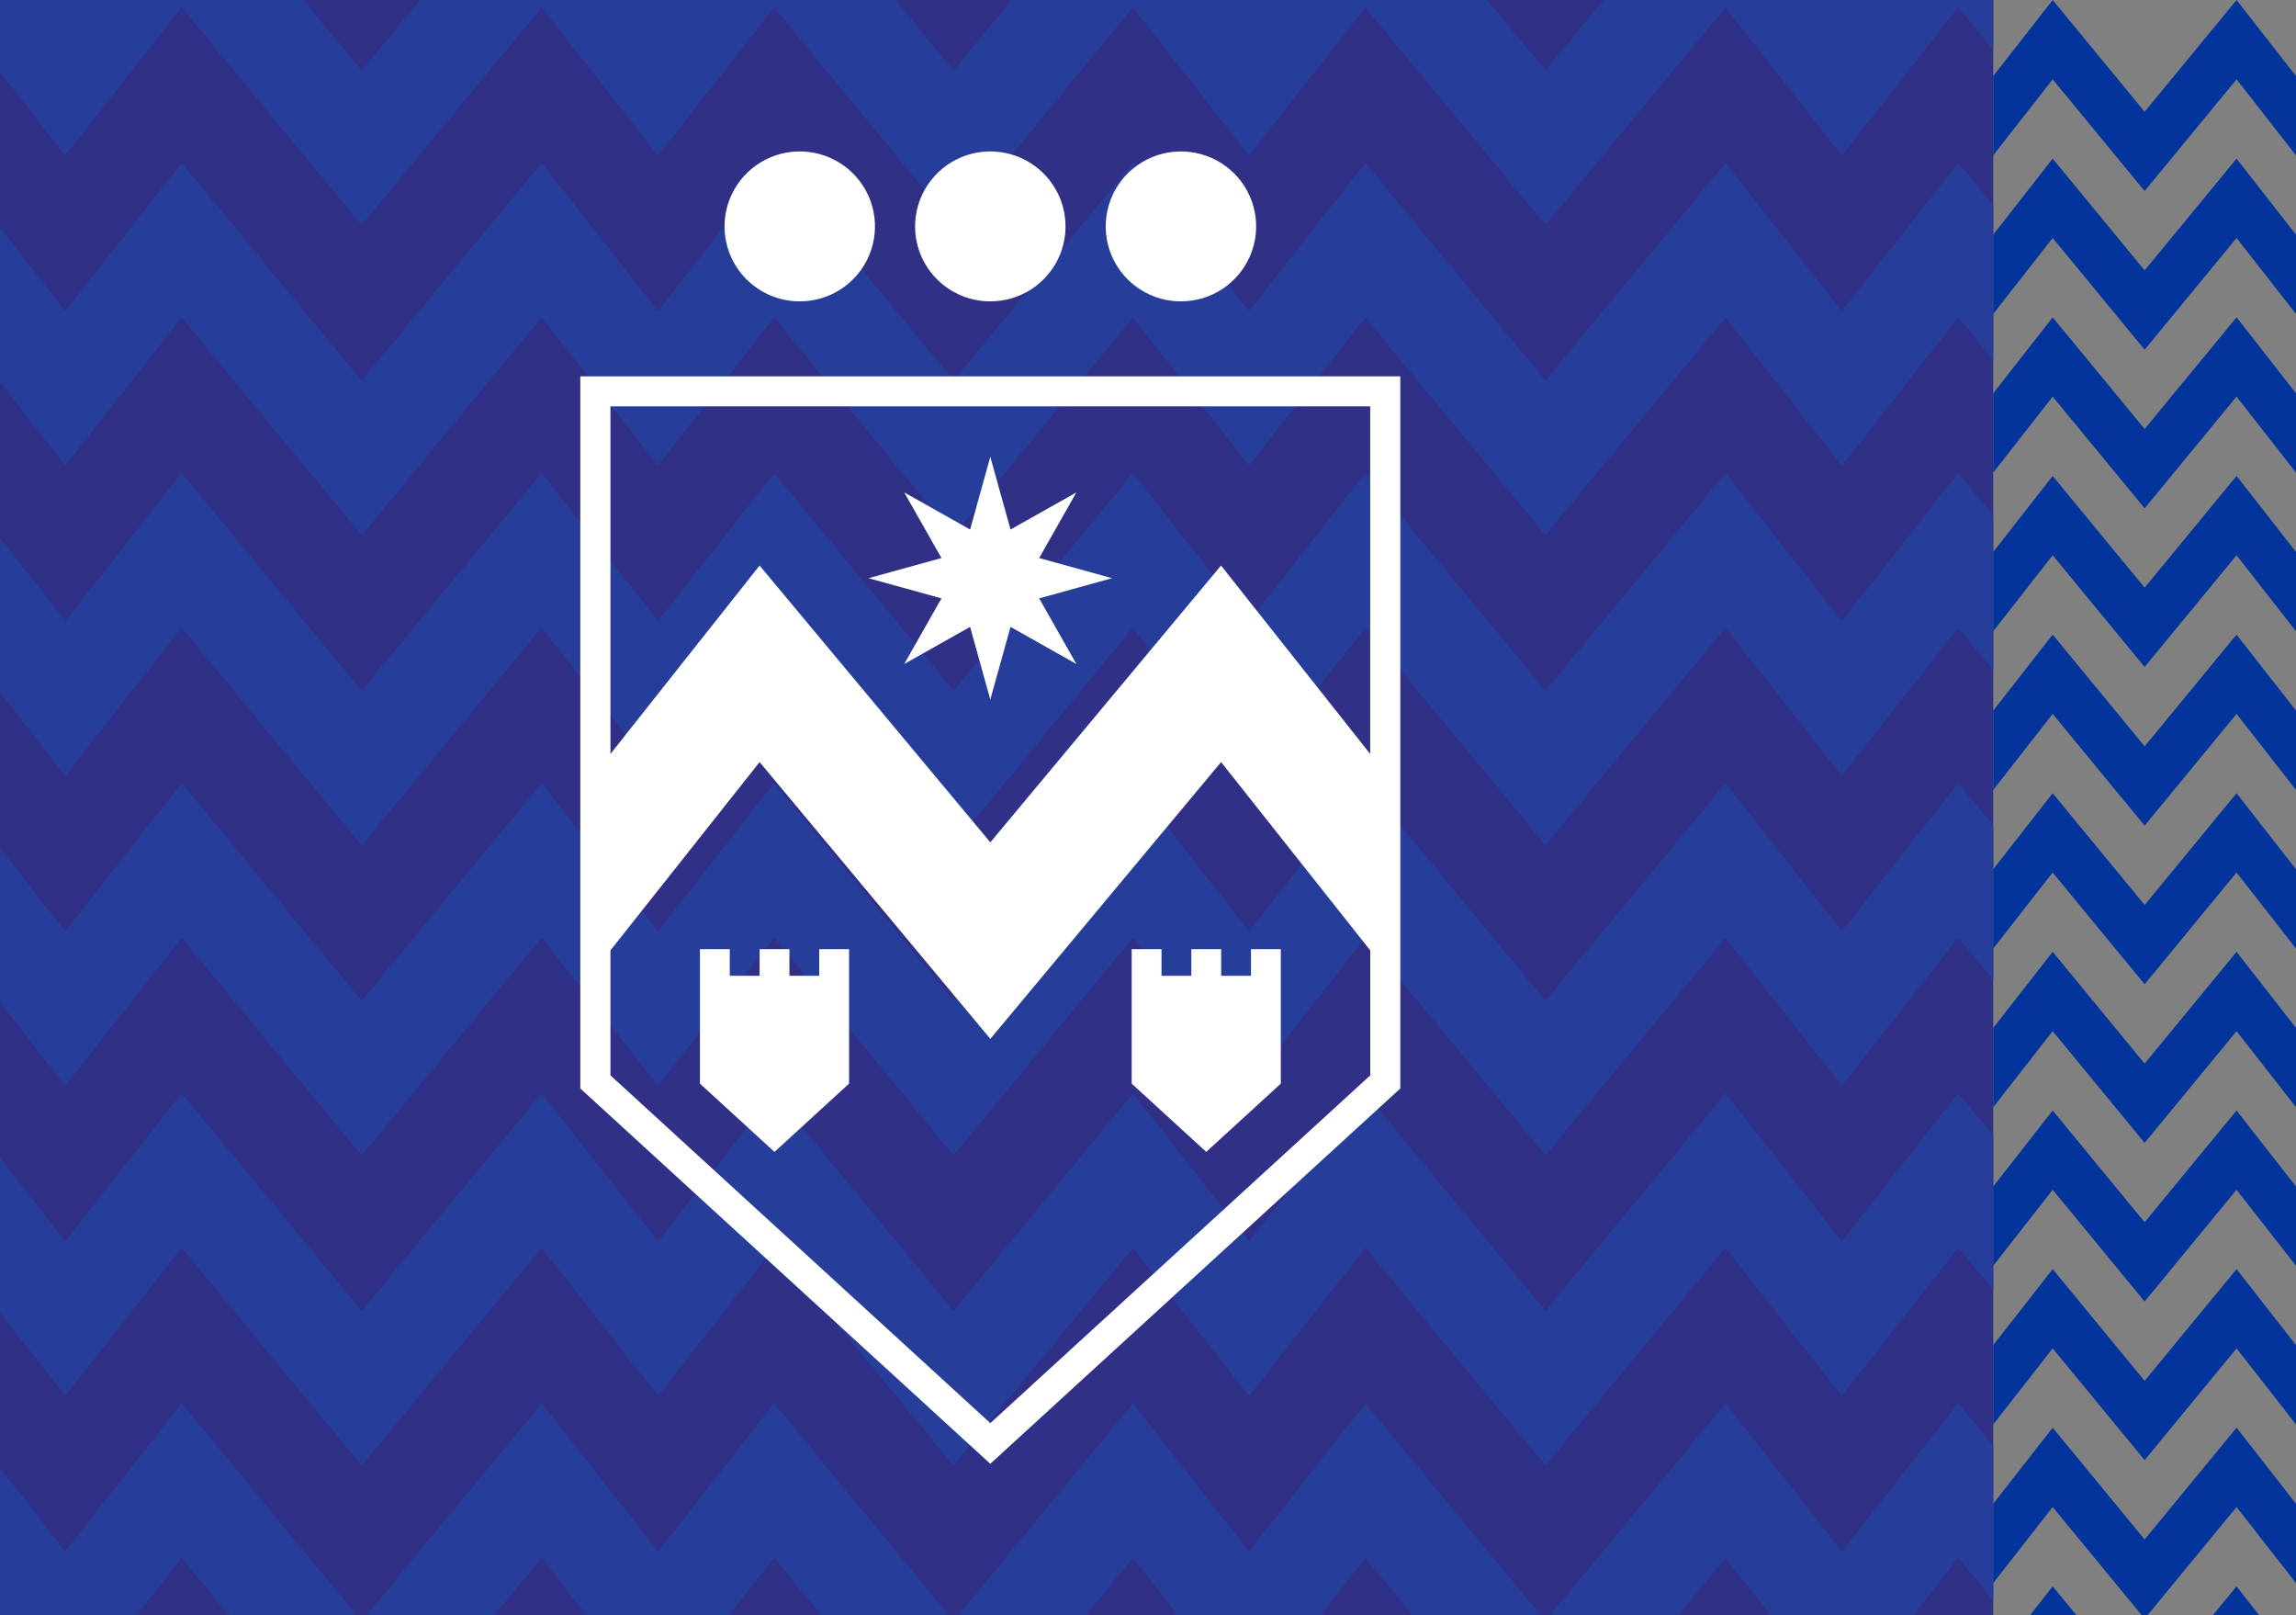 <?xml version="1.0" encoding="UTF-8"?> <svg xmlns="http://www.w3.org/2000/svg" width="182" height="128" viewBox="0 0 182 128" fill="none"><rect x="0" y="0" width="182" height="128" fill="#808080" stroke="none"/><g clip-path="url(#clip0_608_3)"><rect width="158" height="128" fill="#2F3086"></rect><g clip-path="url(#clip1_608_3)"><path fill-rule="evenodd" clip-rule="evenodd" d="M-32.352 111.215L-41.519 122.951L-41.519 135.191L-32.352 123.456L-18.173 140.703L-3.996 123.456L5.171 135.191L5.171 122.951L-3.996 111.215L-18.173 128.462L-32.352 111.215Z" fill="#263E9A"></path><path fill-rule="evenodd" clip-rule="evenodd" d="M-32.352 86.641L-41.519 98.376L-41.519 110.617L-32.352 98.881L-18.173 116.128L-3.996 98.881L5.171 110.617L5.171 98.376L-3.996 86.641L-18.173 103.887L-32.352 86.641Z" fill="#263E9A"></path><path fill-rule="evenodd" clip-rule="evenodd" d="M-32.352 62.066L-41.519 73.802L-41.519 86.043L-32.352 74.307L-18.173 91.554L-3.996 74.307L5.171 86.043L5.171 73.802L-3.996 62.066L-18.173 79.311L-32.352 62.066Z" fill="#263E9A"></path><path fill-rule="evenodd" clip-rule="evenodd" d="M-32.352 37.492L-41.519 49.228L-41.519 61.469L-32.352 49.733L-18.173 66.98L-3.996 49.733L5.171 61.469L5.171 49.228L-3.996 37.492L-18.173 54.737L-32.352 37.492Z" fill="#263E9A"></path><path fill-rule="evenodd" clip-rule="evenodd" d="M-32.352 12.918L-41.519 24.653L-41.519 36.894L-32.352 25.159L-18.173 42.406L-3.996 25.159L5.171 36.894L5.171 24.653L-3.996 12.918L-18.173 30.163L-32.352 12.918Z" fill="#263E9A"></path><path fill-rule="evenodd" clip-rule="evenodd" d="M-32.352 -11.657L-41.519 0.079L-41.519 12.32L-32.352 0.584L-18.173 17.831L-3.996 0.584L5.171 12.32L5.171 0.079L-3.996 -11.657L-18.173 5.59L-32.352 -11.657Z" fill="#263E9A"></path></g><g clip-path="url(#clip2_608_3)"><path fill-rule="evenodd" clip-rule="evenodd" d="M14.397 111.215L5.171 122.951L5.171 135.191L14.397 123.456L28.669 140.703L42.938 123.456L52.165 135.191L52.165 122.951L42.938 111.215L28.669 128.462L14.397 111.215Z" fill="#263E9A"></path><path fill-rule="evenodd" clip-rule="evenodd" d="M14.397 86.641L5.171 98.376L5.171 110.617L14.397 98.881L28.669 116.128L42.938 98.881L52.165 110.617L52.165 98.376L42.938 86.641L28.669 103.887L14.397 86.641Z" fill="#263E9A"></path><path fill-rule="evenodd" clip-rule="evenodd" d="M14.397 62.066L5.171 73.802L5.171 86.043L14.397 74.307L28.669 91.554L42.938 74.307L52.165 86.043L52.165 73.802L42.938 62.066L28.669 79.311L14.397 62.066Z" fill="#263E9A"></path><path fill-rule="evenodd" clip-rule="evenodd" d="M14.397 37.492L5.171 49.228L5.171 61.469L14.397 49.733L28.669 66.98L42.938 49.733L52.165 61.469L52.165 49.228L42.938 37.492L28.669 54.737L14.397 37.492Z" fill="#263E9A"></path><path fill-rule="evenodd" clip-rule="evenodd" d="M14.397 12.918L5.171 24.653L5.171 36.894L14.397 25.159L28.669 42.406L42.938 25.159L52.165 36.894L52.165 24.653L42.938 12.918L28.669 30.163L14.397 12.918Z" fill="#263E9A"></path><path fill-rule="evenodd" clip-rule="evenodd" d="M14.397 -11.657L5.171 0.079L5.171 12.32L14.397 0.584L28.669 17.831L42.938 0.584L52.165 12.32L52.165 0.079L42.938 -11.657L28.669 5.59L14.397 -11.657Z" fill="#263E9A"></path></g><g clip-path="url(#clip3_608_3)"><path fill-rule="evenodd" clip-rule="evenodd" d="M61.361 111.215L52.165 122.951L52.165 135.191L61.361 123.456L75.586 140.703L89.81 123.456L99.006 135.191L99.006 122.951L89.81 111.215L75.586 128.462L61.361 111.215Z" fill="#263E9A"></path><path fill-rule="evenodd" clip-rule="evenodd" d="M61.361 86.641L52.165 98.376L52.165 110.617L61.361 98.881L75.586 116.128L89.81 98.881L99.006 110.617L99.006 98.376L89.81 86.641L75.586 103.887L61.361 86.641Z" fill="#263E9A"></path><path fill-rule="evenodd" clip-rule="evenodd" d="M61.361 62.066L52.165 73.802L52.165 86.043L61.361 74.307L75.586 91.554L89.81 74.307L99.006 86.043L99.006 73.802L89.81 62.066L75.586 79.311L61.361 62.066Z" fill="#263E9A"></path><path fill-rule="evenodd" clip-rule="evenodd" d="M61.361 37.492L52.165 49.228L52.165 61.469L61.361 49.733L75.586 66.98L89.81 49.733L99.006 61.469L99.006 49.228L89.81 37.492L75.586 54.737L61.361 37.492Z" fill="#263E9A"></path><path fill-rule="evenodd" clip-rule="evenodd" d="M61.361 12.918L52.165 24.653L52.165 36.894L61.361 25.159L75.586 42.406L89.81 25.159L99.006 36.894L99.006 24.653L89.81 12.918L75.586 30.163L61.361 12.918Z" fill="#263E9A"></path><path fill-rule="evenodd" clip-rule="evenodd" d="M61.361 -11.657L52.165 0.079L52.165 12.32L61.361 0.584L75.586 17.831L89.81 0.584L99.006 12.32L99.006 0.079L89.81 -11.657L75.586 5.59L61.361 -11.657Z" fill="#263E9A"></path></g><g clip-path="url(#clip4_608_3)"><path fill-rule="evenodd" clip-rule="evenodd" d="M108.232 111.215L99.006 122.951L99.006 135.191L108.232 123.456L122.504 140.703L136.774 123.456L146 135.191L146 122.951L136.774 111.215L122.504 128.462L108.232 111.215Z" fill="#263E9A"></path><path fill-rule="evenodd" clip-rule="evenodd" d="M108.232 86.641L99.006 98.376L99.006 110.617L108.232 98.881L122.504 116.128L136.774 98.881L146 110.617L146 98.376L136.774 86.641L122.504 103.887L108.232 86.641Z" fill="#263E9A"></path><path fill-rule="evenodd" clip-rule="evenodd" d="M108.232 62.066L99.006 73.802L99.006 86.043L108.232 74.307L122.504 91.554L136.774 74.307L146 86.043L146 73.802L136.774 62.066L122.504 79.311L108.232 62.066Z" fill="#263E9A"></path><path fill-rule="evenodd" clip-rule="evenodd" d="M108.232 37.492L99.006 49.228L99.006 61.469L108.232 49.733L122.504 66.98L136.774 49.733L146 61.469L146 49.228L136.774 37.492L122.504 54.737L108.232 37.492Z" fill="#263E9A"></path><path fill-rule="evenodd" clip-rule="evenodd" d="M108.232 12.918L99.006 24.653L99.006 36.894L108.232 25.159L122.504 42.406L136.774 25.159L146 36.894L146 24.653L136.774 12.918L122.504 30.163L108.232 12.918Z" fill="#263E9A"></path><path fill-rule="evenodd" clip-rule="evenodd" d="M108.232 -11.657L99.006 0.079L99.006 12.32L108.232 0.584L122.504 17.831L136.774 0.584L146 12.32L146 0.079L136.774 -11.657L122.504 5.59L108.232 -11.657Z" fill="#263E9A"></path></g><g clip-path="url(#clip5_608_3)"><path fill-rule="evenodd" clip-rule="evenodd" d="M155.226 111.215L146 122.951L146 135.191L155.226 123.456L169.498 140.703L183.768 123.456L192.994 135.191L192.994 122.951L183.768 111.215L169.498 128.462L155.226 111.215Z" fill="#263E9A"></path><path fill-rule="evenodd" clip-rule="evenodd" d="M155.226 86.641L146 98.376L146 110.617L155.226 98.881L169.498 116.128L183.768 98.881L192.994 110.617L192.994 98.376L183.768 86.641L169.498 103.887L155.226 86.641Z" fill="#263E9A"></path><path fill-rule="evenodd" clip-rule="evenodd" d="M155.226 62.066L146 73.802L146 86.043L155.226 74.307L169.498 91.554L183.768 74.307L192.994 86.043L192.994 73.802L183.768 62.066L169.498 79.311L155.226 62.066Z" fill="#263E9A"></path><path fill-rule="evenodd" clip-rule="evenodd" d="M155.226 37.492L146 49.228L146 61.469L155.226 49.733L169.498 66.98L183.768 49.733L192.994 61.469L192.994 49.228L183.768 37.492L169.498 54.737L155.226 37.492Z" fill="#263E9A"></path><path fill-rule="evenodd" clip-rule="evenodd" d="M155.226 12.918L146 24.653L146 36.894L155.226 25.159L169.498 42.406L183.768 25.159L192.994 36.894L192.994 24.653L183.768 12.918L169.498 30.163L155.226 12.918Z" fill="#263E9A"></path><path fill-rule="evenodd" clip-rule="evenodd" d="M155.226 -11.657L146 0.079L146 12.32L155.226 0.584L169.498 17.831L183.768 0.584L192.994 12.32L192.994 0.079L183.768 -11.657L169.498 5.59L155.226 -11.657Z" fill="#263E9A"></path></g></g><g clip-path="url(#clip6_608_3)"><path fill-rule="evenodd" clip-rule="evenodd" d="M162.712 62.859L158 68.884V75.171L162.712 69.144L170.001 78L177.288 69.144L182 75.171V68.884L177.288 62.859L170.001 71.715L162.712 62.859Z" fill="#03349C"></path><path fill-rule="evenodd" clip-rule="evenodd" d="M162.712 75.429L158 81.455V87.741L162.712 81.715L170.001 90.57L177.288 81.715L182 87.741V81.455L177.288 75.429L170.001 84.285L162.712 75.429Z" fill="#03349C"></path><path fill-rule="evenodd" clip-rule="evenodd" d="M162.712 88L158 94.025V100.311L162.712 94.285L170.001 103.141L177.288 94.285L182 100.311V94.025L177.288 88L170.001 96.856L162.712 88Z" fill="#03349C"></path><path fill-rule="evenodd" clip-rule="evenodd" d="M162.712 100.57L158 106.595V112.882L162.712 106.855L170.001 115.711L177.288 106.855L182 112.882V106.595L177.288 100.57L170.001 109.426L162.712 100.57Z" fill="#03349C"></path><path fill-rule="evenodd" clip-rule="evenodd" d="M162.712 113.14L158 119.166V125.452L162.712 119.425L170.001 128.281L177.288 119.425L182 125.452V119.166L177.288 113.14L170.001 121.996L162.712 113.14Z" fill="#03349C"></path><path fill-rule="evenodd" clip-rule="evenodd" d="M162.712 125.711L158 131.736V138.022L162.712 131.996L170.001 140.852L177.288 131.996L182 138.022V131.736L177.288 125.711L170.001 134.567L162.712 125.711Z" fill="#03349C"></path><path fill-rule="evenodd" clip-rule="evenodd" d="M162.712 50.288L158 56.313V62.599L162.712 56.573L170.001 65.429L177.288 56.573L182 62.599V56.313L177.288 50.288L170.001 59.144L162.712 50.288Z" fill="#03349C"></path><path fill-rule="evenodd" clip-rule="evenodd" d="M162.712 37.715L158 43.741V50.028L162.712 44.001L170.001 52.857L177.288 44.001L182 50.028V43.741L177.288 37.715L170.001 46.571L162.712 37.715Z" fill="#03349C"></path><path fill-rule="evenodd" clip-rule="evenodd" d="M162.712 25.143L158 31.17V37.456L162.712 31.43L170.001 40.285L177.288 31.43L182 37.456V31.17L177.288 25.143L170.001 33.999L162.712 25.143Z" fill="#03349C"></path><path fill-rule="evenodd" clip-rule="evenodd" d="M162.712 12.572L158 18.598V24.883L162.712 18.858L170.001 27.714L177.288 18.858L182 24.883V18.598L177.288 12.572L170.001 21.427L162.712 12.572Z" fill="#03349C"></path><path fill-rule="evenodd" clip-rule="evenodd" d="M162.712 0L158 6.027V12.312L162.712 6.286L170.001 15.141L177.288 6.286L182 12.312V6.027L177.288 0L170.001 8.856L162.712 0Z" fill="#03349C"></path></g><g clip-path="url(#clip7_608_3)"><path fill-rule="evenodd" clip-rule="evenodd" d="M46 29.823V86.257L78.5 116L111 86.257V29.823H46ZM108.614 32.204V59.75L96.79 44.817L78.5 66.752L60.21 44.817L48.389 59.748V32.202L108.614 32.204ZM78.5 112.779L48.389 85.218V75.315L60.213 60.391L78.503 82.326L96.793 60.391L108.618 75.315V85.218L78.5 112.779Z" fill="white"></path><path fill-rule="evenodd" clip-rule="evenodd" d="M78.5 23.882C79.679 23.882 80.832 23.534 81.813 22.881C82.793 22.228 83.557 21.3 84.009 20.215C84.46 19.129 84.578 17.934 84.348 16.782C84.118 15.63 83.55 14.571 82.716 13.74C81.882 12.909 80.82 12.343 79.663 12.114C78.507 11.885 77.308 12.003 76.218 12.452C75.129 12.902 74.198 13.663 73.543 14.64C72.887 15.617 72.538 16.766 72.538 17.941C72.538 19.517 73.166 21.028 74.284 22.142C75.402 23.256 76.919 23.882 78.5 23.882Z" fill="white"></path><path fill-rule="evenodd" clip-rule="evenodd" d="M63.386 23.882C64.565 23.884 65.719 23.538 66.701 22.886C67.683 22.234 68.449 21.307 68.901 20.222C69.354 19.136 69.474 17.941 69.245 16.788C69.016 15.635 68.449 14.576 67.615 13.744C66.782 12.912 65.72 12.345 64.563 12.115C63.406 11.885 62.206 12.002 61.116 12.451C60.026 12.901 59.094 13.662 58.439 14.639C57.783 15.617 57.433 16.766 57.433 17.941C57.433 19.515 58.06 21.025 59.176 22.139C60.292 23.252 61.806 23.88 63.386 23.882Z" fill="white"></path><path fill-rule="evenodd" clip-rule="evenodd" d="M93.611 23.882C94.79 23.882 95.943 23.534 96.924 22.881C97.904 22.228 98.668 21.3 99.12 20.215C99.571 19.129 99.689 17.934 99.459 16.782C99.229 15.63 98.661 14.571 97.827 13.74C96.993 12.909 95.931 12.343 94.774 12.114C93.618 11.885 92.419 12.003 91.329 12.452C90.24 12.902 89.308 13.663 88.653 14.64C87.998 15.617 87.648 16.766 87.648 17.941C87.648 19.517 88.277 21.028 89.395 22.142C90.513 23.256 92.03 23.882 93.611 23.882Z" fill="white"></path><path fill-rule="evenodd" clip-rule="evenodd" d="M74.628 47.419L71.676 52.62L76.898 49.679L78.5 55.436L80.104 49.679L85.324 52.62L82.372 47.419L88.15 45.82L82.372 44.222L85.324 39.021L80.104 41.962L78.5 36.205L76.898 41.962L71.676 39.021L74.628 44.222L68.85 45.82L74.628 47.419Z" fill="white"></path><path fill-rule="evenodd" clip-rule="evenodd" d="M64.94 77.327H62.575V75.215H60.212V77.327H57.848V75.215H55.483V85.873L61.392 91.283L67.304 85.873V75.215H64.94V77.327Z" fill="white"></path><path fill-rule="evenodd" clip-rule="evenodd" d="M99.164 77.327H96.8V75.215H94.435V77.327H92.072V75.215H89.707V85.873L95.618 91.283L101.529 85.873V75.215H99.164V77.327Z" fill="white"></path></g><defs><clipPath id="clip0_608_3"><rect width="158" height="128" fill="white"></rect></clipPath><clipPath id="clip1_608_3"><rect width="151.907" height="46.69" fill="white" transform="translate(-41.519 140.25) rotate(-90)"></rect></clipPath><clipPath id="clip2_608_3"><rect width="151.907" height="46.994" fill="white" transform="translate(5.171 140.25) rotate(-90)"></rect></clipPath><clipPath id="clip3_608_3"><rect width="151.907" height="46.842" fill="white" transform="translate(52.165 140.25) rotate(-90)"></rect></clipPath><clipPath id="clip4_608_3"><rect width="151.907" height="46.994" fill="white" transform="translate(99.006 140.25) rotate(-90)"></rect></clipPath><clipPath id="clip5_608_3"><rect width="151.907" height="46.994" fill="white" transform="translate(146 140.25) rotate(-90)"></rect></clipPath><clipPath id="clip6_608_3"><rect width="24" height="128" fill="white" transform="translate(158)"></rect></clipPath><clipPath id="clip7_608_3"><rect width="65" height="104" fill="white" transform="translate(46 12)"></rect></clipPath></defs></svg> 